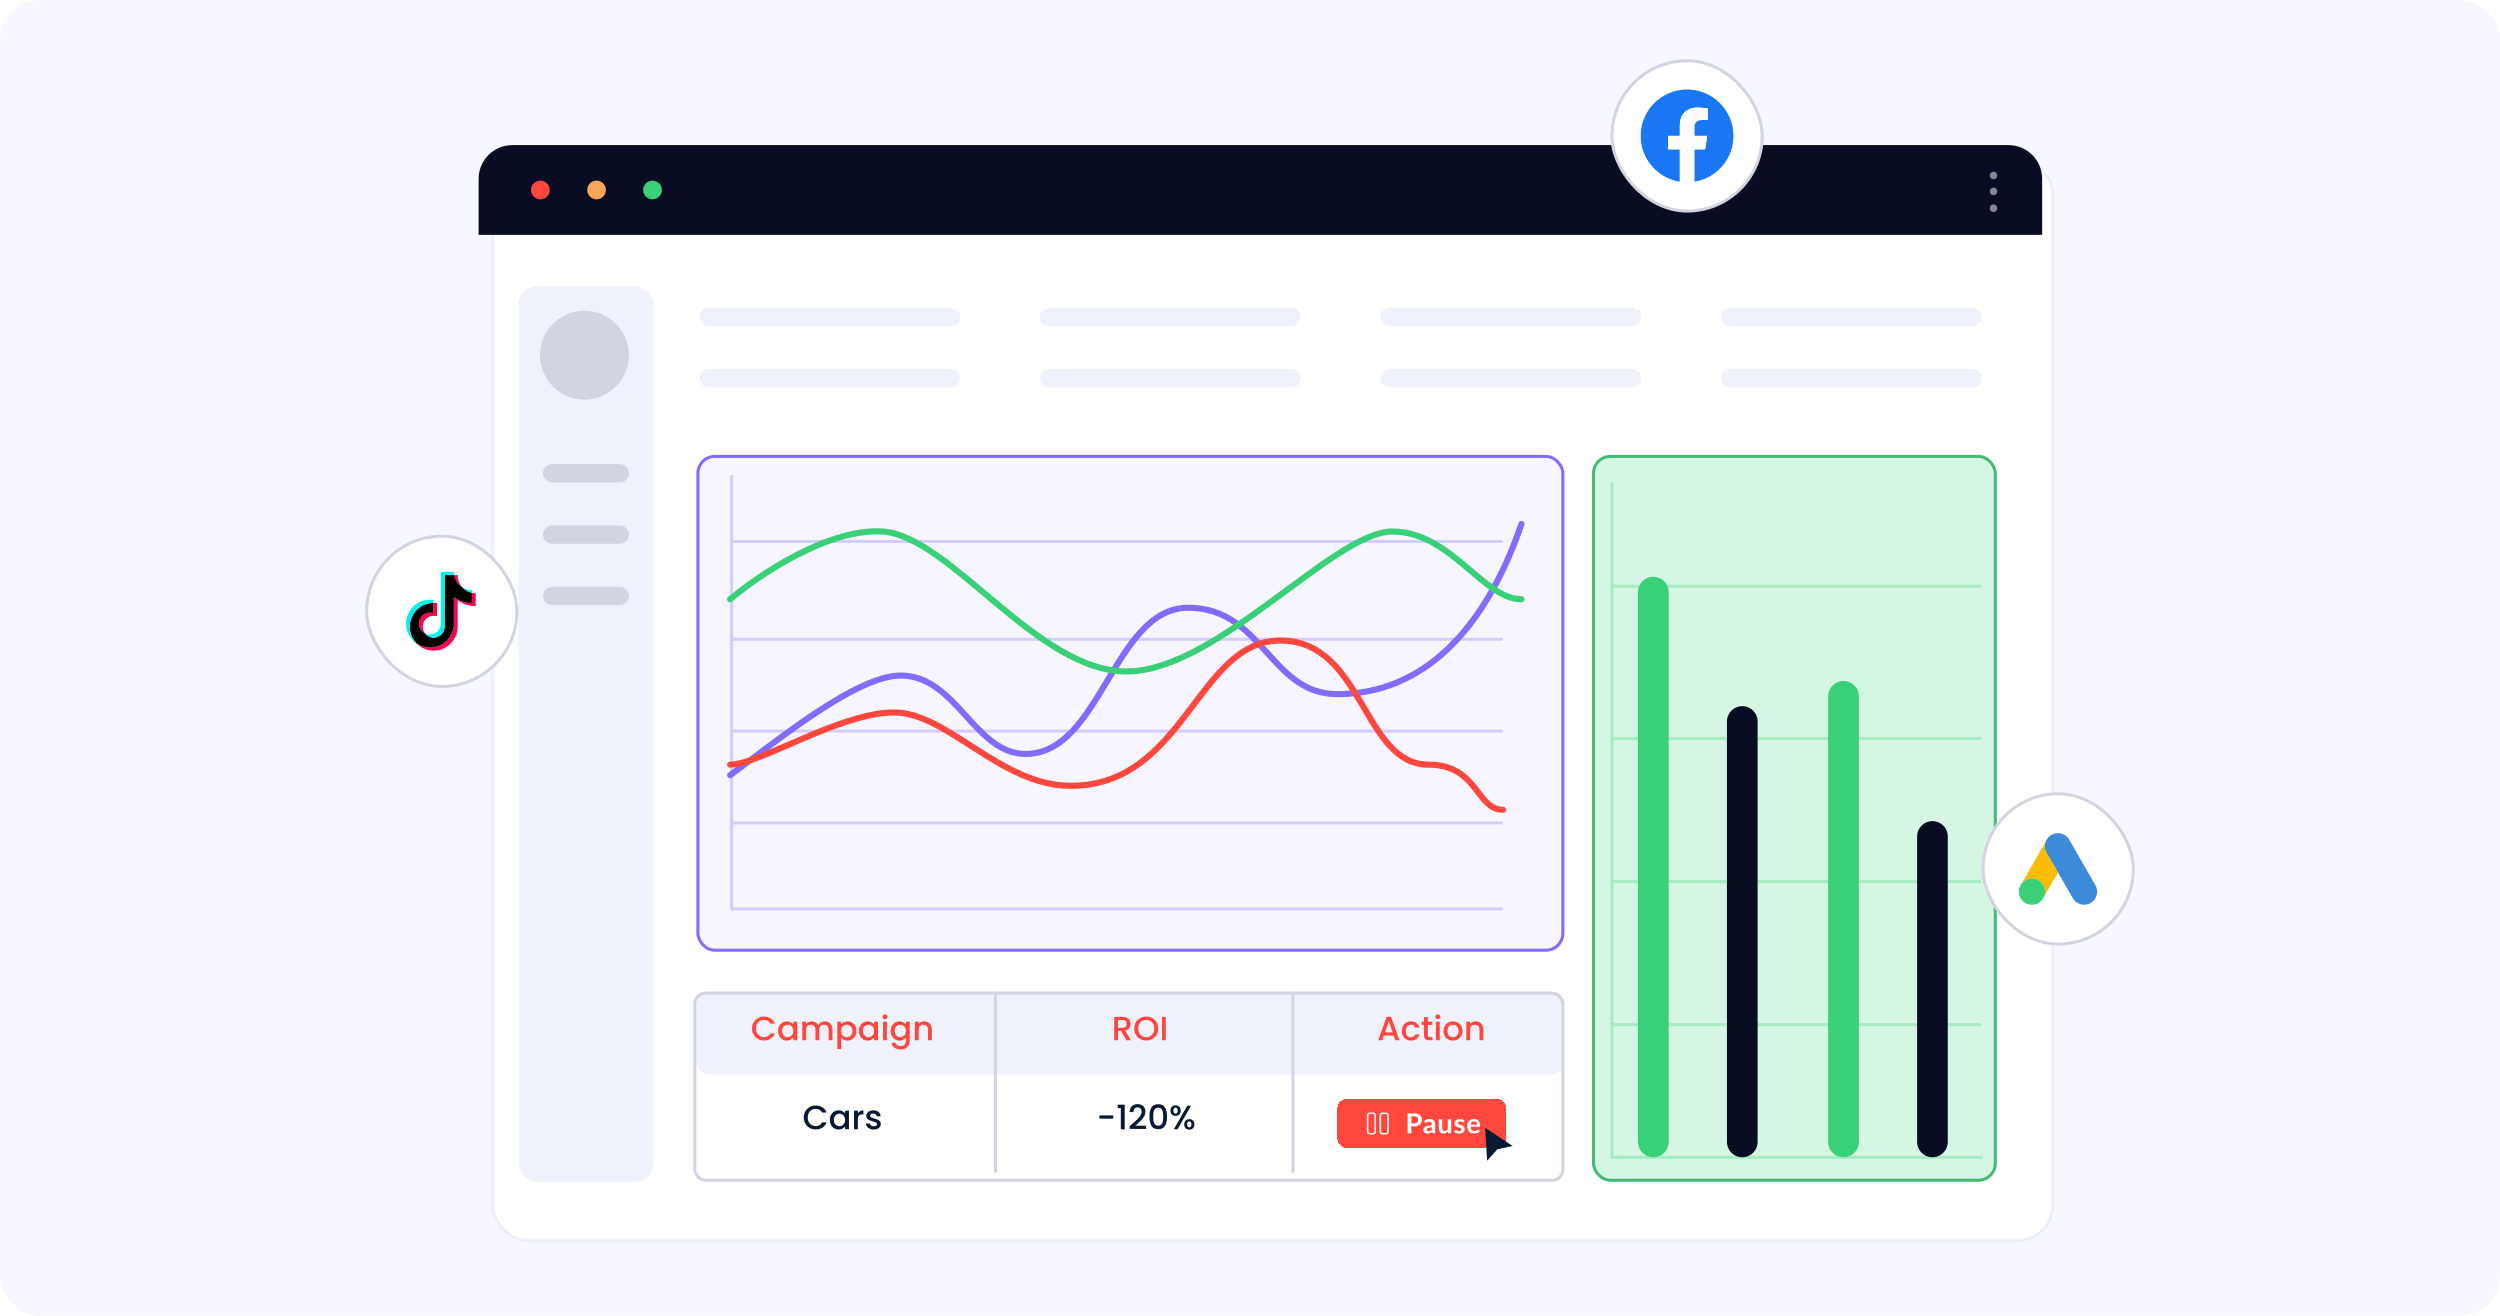 <svg width="760" height="400" viewBox="0 0 760 400" fill="none" xmlns="http://www.w3.org/2000/svg">
<rect x="0.5" y="0.5" width="759" height="399" rx="11.5" fill="#F6F7FF"/>
<rect x="0.5" y="0.5" width="759" height="399" rx="11.5" stroke="#F6F7FF"/>
<g filter="url(#filter0_d_11155_55589)">
<rect x="145.499" y="44.107" width="475.317" height="329.765" rx="11.189" fill="white"/>
<rect x="145.965" y="44.574" width="474.384" height="328.833" rx="10.723" stroke="#EDEFF7" stroke-width="0.932"/>
</g>
<path d="M145.499 54.364C145.499 48.699 150.091 44.107 155.756 44.107H610.559C616.224 44.107 620.816 48.699 620.816 54.364V71.398H145.499V54.364Z" fill="#090D23"/>
<ellipse cx="164.262" cy="57.753" rx="2.843" ry="2.843" fill="#FF473D"/>
<ellipse cx="181.355" cy="57.753" rx="2.843" ry="2.843" fill="#FCA757"/>
<ellipse cx="198.363" cy="57.753" rx="2.843" ry="2.843" fill="#38D178"/>
<circle cx="606.034" cy="53.348" r="1.137" transform="rotate(90 606.034 53.348)" fill="white" fill-opacity="0.5"/>
<circle cx="606.034" cy="58.182" r="1.137" transform="rotate(90 606.034 58.182)" fill="white" fill-opacity="0.5"/>
<circle cx="606.034" cy="63.299" r="1.137" transform="rotate(90 606.034 63.299)" fill="white" fill-opacity="0.5"/>
<rect x="212.166" y="138.747" width="262.939" height="150.118" rx="5.128" fill="#E4E0FF" fill-opacity="0.3" stroke="#806CFE" stroke-width="0.932"/>
<g opacity="0.3">
<path d="M222.422 144.832L222.422 276.276" stroke="#806CFE" stroke-width="0.932" stroke-linecap="round"/>
<line x1="456.457" y1="276.324" x2="222.422" y2="276.324" stroke="#806CFE" stroke-width="0.932" stroke-linecap="round"/>
<line x1="222.422" y1="250.172" x2="456.457" y2="250.172" stroke="#806CFE" stroke-width="0.932" stroke-linecap="round"/>
<line x1="222.422" y1="194.335" x2="456.457" y2="194.335" stroke="#806CFE" stroke-width="0.932" stroke-linecap="round"/>
<line x1="222.422" y1="164.614" x2="456.457" y2="164.614" stroke="#806CFE" stroke-width="0.932" stroke-linecap="round"/>
<line x1="222.422" y1="222.253" x2="456.457" y2="222.253" stroke="#806CFE" stroke-width="0.932" stroke-linecap="round"/>
</g>
<path d="M221.957 235.662C235.974 225.427 260.294 205.362 273.837 205.362C290.767 205.362 296.228 229.198 311.792 229.198C334.729 229.198 338.552 184.758 361.215 184.758C383.879 184.758 386.063 211.018 406.542 211.018C432.209 211.018 451.323 192.03 462.519 159.307" stroke="#806CFE" stroke-width="1.865" stroke-linecap="round"/>
<path d="M221.957 182.178C230.567 174.863 251.888 160.502 268.297 161.577C288.808 162.92 315.143 204.123 342.491 204.123C369.839 204.123 405.543 161.577 423.269 161.577C440.995 161.577 450.87 182.178 462.519 182.178" stroke="#38D178" stroke-width="1.865" stroke-linecap="round"/>
<path d="M221.957 232.452C230.913 232.452 255.411 216.586 271.743 216.586C288.074 216.586 304.143 238.884 325.48 238.884C360.25 238.884 363.938 194.717 389.226 194.717C414.514 194.717 414.251 232.452 434.27 232.452C449.285 232.452 448.758 246.173 456.924 246.173" stroke="#FF473D" stroke-width="1.865" stroke-linecap="round"/>
<rect x="484.429" y="138.747" width="122.146" height="220.049" rx="5.128" fill="#D5F6E3" stroke="#45BA75" stroke-width="0.932"/>
<g opacity="0.3">
<path d="M490.49 146.938C490.49 146.68 490.281 146.471 490.024 146.471C489.766 146.471 489.558 146.68 489.558 146.938H490.49ZM489.558 350.723C489.558 350.981 489.766 351.189 490.024 351.189C490.281 351.189 490.49 350.981 490.49 350.723H489.558ZM490.024 351.743H489.558C489.558 352.001 489.766 352.21 490.024 352.21V351.743ZM602.379 352.269C602.637 352.269 602.845 352.06 602.845 351.803C602.845 351.545 602.637 351.337 602.379 351.337V352.269ZM489.558 146.938V350.723H490.49V146.938H489.558ZM489.558 350.664V351.743H490.49V350.664H489.558ZM490.024 352.21H493.287V351.277H490.024V352.21ZM602.379 351.337L489.558 351.337L489.558 352.269L602.379 352.269V351.337Z" fill="#38D178"/>
<line x1="490.024" y1="311.508" x2="601.913" y2="311.508" stroke="#38D178" stroke-width="0.932" stroke-linecap="round"/>
<line x1="490.024" y1="224.51" x2="601.913" y2="224.51" stroke="#38D178" stroke-width="0.932" stroke-linecap="round"/>
<line x1="490.024" y1="178.204" x2="601.913" y2="178.204" stroke="#38D178" stroke-width="0.932" stroke-linecap="round"/>
<line x1="490.024" y1="268.008" x2="601.913" y2="268.008" stroke="#38D178" stroke-width="0.932" stroke-linecap="round"/>
</g>
<path d="M502.612 180L502.612 347.141" stroke="#38D178" stroke-width="9.324" stroke-linecap="round"/>
<path d="M529.652 219.326L529.652 347.14" stroke="#090D23" stroke-width="9.324" stroke-linecap="round"/>
<path d="M560.421 211.678L560.421 347.139" stroke="#38D178" stroke-width="9.324" stroke-linecap="round"/>
<path d="M587.461 254.283L587.461 347.14" stroke="#090D23" stroke-width="9.324" stroke-linecap="round"/>
<rect x="211.7" y="301.451" width="263.872" height="25.175" rx="3.73" fill="#F0F2FB"/>
<line x1="302.61" y1="301.451" x2="302.61" y2="356.463" stroke="#D3D4E1" stroke-width="0.932"/>
<line x1="393.054" y1="301.451" x2="393.054" y2="356.463" stroke="#D3D4E1" stroke-width="0.932"/>
<path d="M228.615 312.669C228.615 311.971 228.776 311.345 229.097 310.792C229.426 310.238 229.867 309.807 230.42 309.499C230.981 309.185 231.593 309.027 232.256 309.027C233.015 309.027 233.689 309.216 234.277 309.592C234.872 309.961 235.303 310.487 235.569 311.171H234.164C233.979 310.795 233.723 310.515 233.395 310.33C233.067 310.145 232.687 310.053 232.256 310.053C231.785 310.053 231.364 310.159 230.995 310.371C230.626 310.583 230.335 310.887 230.123 311.284C229.918 311.68 229.815 312.142 229.815 312.669C229.815 313.195 229.918 313.657 230.123 314.053C230.335 314.45 230.626 314.757 230.995 314.976C231.364 315.188 231.785 315.294 232.256 315.294C232.687 315.294 233.067 315.202 233.395 315.017C233.723 314.833 233.979 314.552 234.164 314.176H235.569C235.303 314.86 234.872 315.387 234.277 315.756C233.689 316.125 233.015 316.31 232.256 316.31C231.586 316.31 230.974 316.156 230.42 315.848C229.867 315.534 229.426 315.099 229.097 314.545C228.776 313.992 228.615 313.366 228.615 312.669ZM236.548 313.397C236.548 312.829 236.664 312.327 236.897 311.889C237.136 311.451 237.457 311.113 237.861 310.874C238.271 310.627 238.722 310.504 239.215 310.504C239.659 310.504 240.045 310.593 240.374 310.771C240.709 310.942 240.975 311.157 241.174 311.417V310.597H242.353V316.248H241.174V315.407C240.975 315.674 240.705 315.896 240.363 316.074C240.022 316.251 239.632 316.34 239.194 316.34C238.709 316.34 238.264 316.217 237.861 315.971C237.457 315.718 237.136 315.369 236.897 314.925C236.664 314.474 236.548 313.964 236.548 313.397ZM241.174 313.417C241.174 313.028 241.092 312.689 240.928 312.402C240.77 312.115 240.562 311.896 240.302 311.745C240.042 311.595 239.762 311.52 239.461 311.52C239.16 311.52 238.88 311.595 238.62 311.745C238.36 311.889 238.148 312.104 237.984 312.392C237.827 312.672 237.748 313.007 237.748 313.397C237.748 313.786 237.827 314.128 237.984 314.422C238.148 314.716 238.36 314.942 238.62 315.099C238.887 315.25 239.167 315.325 239.461 315.325C239.762 315.325 240.042 315.25 240.302 315.099C240.562 314.949 240.77 314.73 240.928 314.443C241.092 314.149 241.174 313.807 241.174 313.417ZM250.73 310.504C251.174 310.504 251.571 310.597 251.92 310.781C252.275 310.966 252.552 311.239 252.751 311.602C252.956 311.964 253.058 312.402 253.058 312.915V316.248H251.899V313.089C251.899 312.583 251.773 312.197 251.52 311.93C251.267 311.657 250.921 311.52 250.484 311.52C250.046 311.52 249.698 311.657 249.438 311.93C249.185 312.197 249.058 312.583 249.058 313.089V316.248H247.899V313.089C247.899 312.583 247.773 312.197 247.52 311.93C247.267 311.657 246.921 311.52 246.484 311.52C246.046 311.52 245.698 311.657 245.438 311.93C245.185 312.197 245.058 312.583 245.058 313.089V316.248H243.889V310.597H245.058V311.243C245.25 311.01 245.492 310.829 245.786 310.699C246.08 310.569 246.395 310.504 246.73 310.504C247.181 310.504 247.585 310.6 247.94 310.792C248.296 310.983 248.569 311.26 248.761 311.622C248.932 311.28 249.198 311.01 249.561 310.812C249.923 310.607 250.313 310.504 250.73 310.504ZM255.715 311.427C255.914 311.168 256.184 310.949 256.526 310.771C256.867 310.593 257.254 310.504 257.685 310.504C258.177 310.504 258.625 310.627 259.028 310.874C259.438 311.113 259.76 311.451 259.992 311.889C260.225 312.327 260.341 312.829 260.341 313.397C260.341 313.964 260.225 314.474 259.992 314.925C259.76 315.369 259.438 315.718 259.028 315.971C258.625 316.217 258.177 316.34 257.685 316.34C257.254 316.34 256.871 316.255 256.536 316.084C256.201 315.906 255.927 315.687 255.715 315.428V318.935H254.546V310.597H255.715V311.427ZM259.151 313.397C259.151 313.007 259.069 312.672 258.905 312.392C258.748 312.104 258.536 311.889 258.269 311.745C258.009 311.595 257.729 311.52 257.428 311.52C257.134 311.52 256.854 311.595 256.587 311.745C256.327 311.896 256.115 312.115 255.951 312.402C255.794 312.689 255.715 313.028 255.715 313.417C255.715 313.807 255.794 314.149 255.951 314.443C256.115 314.73 256.327 314.949 256.587 315.099C256.854 315.25 257.134 315.325 257.428 315.325C257.729 315.325 258.009 315.25 258.269 315.099C258.536 314.942 258.748 314.716 258.905 314.422C259.069 314.128 259.151 313.786 259.151 313.397ZM261.108 313.397C261.108 312.829 261.224 312.327 261.456 311.889C261.696 311.451 262.017 311.113 262.42 310.874C262.831 310.627 263.282 310.504 263.774 310.504C264.219 310.504 264.605 310.593 264.933 310.771C265.268 310.942 265.535 311.157 265.733 311.417V310.597H266.913V316.248H265.733V315.407C265.535 315.674 265.265 315.896 264.923 316.074C264.581 316.251 264.191 316.34 263.754 316.34C263.268 316.34 262.824 316.217 262.42 315.971C262.017 315.718 261.696 315.369 261.456 314.925C261.224 314.474 261.108 313.964 261.108 313.397ZM265.733 313.417C265.733 313.028 265.651 312.689 265.487 312.402C265.33 312.115 265.121 311.896 264.861 311.745C264.602 311.595 264.321 311.52 264.02 311.52C263.72 311.52 263.439 311.595 263.179 311.745C262.92 311.889 262.708 312.104 262.543 312.392C262.386 312.672 262.308 313.007 262.308 313.397C262.308 313.786 262.386 314.128 262.543 314.422C262.708 314.716 262.92 314.942 263.179 315.099C263.446 315.25 263.726 315.325 264.02 315.325C264.321 315.325 264.602 315.25 264.861 315.099C265.121 314.949 265.33 314.73 265.487 314.443C265.651 314.149 265.733 313.807 265.733 313.417ZM269.043 309.848C268.831 309.848 268.654 309.776 268.51 309.633C268.366 309.489 268.295 309.311 268.295 309.099C268.295 308.887 268.366 308.71 268.51 308.566C268.654 308.422 268.831 308.351 269.043 308.351C269.248 308.351 269.423 308.422 269.566 308.566C269.71 308.71 269.782 308.887 269.782 309.099C269.782 309.311 269.71 309.489 269.566 309.633C269.423 309.776 269.248 309.848 269.043 309.848ZM269.618 310.597V316.248H268.448V310.597H269.618ZM273.43 310.504C273.867 310.504 274.254 310.593 274.589 310.771C274.931 310.942 275.197 311.157 275.389 311.417V310.597H276.568V316.34C276.568 316.86 276.459 317.322 276.24 317.725C276.021 318.135 275.703 318.457 275.286 318.689C274.876 318.922 274.384 319.038 273.809 319.038C273.043 319.038 272.408 318.857 271.902 318.494C271.396 318.139 271.108 317.653 271.04 317.038H272.199C272.288 317.332 272.476 317.568 272.763 317.745C273.057 317.93 273.406 318.022 273.809 318.022C274.281 318.022 274.661 317.879 274.948 317.592C275.242 317.304 275.389 316.887 275.389 316.34V315.397C275.19 315.663 274.92 315.889 274.578 316.074C274.243 316.251 273.861 316.34 273.43 316.34C272.937 316.34 272.486 316.217 272.076 315.971C271.672 315.718 271.351 315.369 271.112 314.925C270.879 314.474 270.763 313.964 270.763 313.397C270.763 312.829 270.879 312.327 271.112 311.889C271.351 311.451 271.672 311.113 272.076 310.874C272.486 310.627 272.937 310.504 273.43 310.504ZM275.389 313.417C275.389 313.028 275.307 312.689 275.143 312.402C274.985 312.115 274.777 311.896 274.517 311.745C274.257 311.595 273.977 311.52 273.676 311.52C273.375 311.52 273.095 311.595 272.835 311.745C272.575 311.889 272.363 312.104 272.199 312.392C272.042 312.672 271.963 313.007 271.963 313.397C271.963 313.786 272.042 314.128 272.199 314.422C272.363 314.716 272.575 314.942 272.835 315.099C273.102 315.25 273.382 315.325 273.676 315.325C273.977 315.325 274.257 315.25 274.517 315.099C274.777 314.949 274.985 314.73 275.143 314.443C275.307 314.149 275.389 313.807 275.389 313.417ZM280.955 310.504C281.4 310.504 281.796 310.597 282.145 310.781C282.501 310.966 282.778 311.239 282.976 311.602C283.174 311.964 283.273 312.402 283.273 312.915V316.248H282.114V313.089C282.114 312.583 281.988 312.197 281.735 311.93C281.482 311.657 281.137 311.52 280.699 311.52C280.261 311.52 279.913 311.657 279.653 311.93C279.4 312.197 279.273 312.583 279.273 313.089V316.248H278.104V310.597H279.273V311.243C279.465 311.01 279.707 310.829 280.001 310.699C280.302 310.569 280.62 310.504 280.955 310.504Z" fill="#FF473D"/>
<path d="M244.346 339.71C244.346 339.012 244.506 338.386 244.828 337.833C245.156 337.279 245.597 336.848 246.151 336.54C246.711 336.226 247.323 336.068 247.987 336.068C248.746 336.068 249.419 336.257 250.007 336.633C250.602 337.002 251.033 337.528 251.299 338.212H249.894C249.71 337.836 249.453 337.556 249.125 337.371C248.797 337.186 248.417 337.094 247.987 337.094C247.515 337.094 247.094 337.2 246.725 337.412C246.356 337.624 246.065 337.928 245.853 338.325C245.648 338.722 245.546 339.183 245.546 339.71C245.546 340.236 245.648 340.698 245.853 341.094C246.065 341.491 246.356 341.798 246.725 342.017C247.094 342.229 247.515 342.335 247.987 342.335C248.417 342.335 248.797 342.243 249.125 342.058C249.453 341.874 249.71 341.593 249.894 341.217H251.299C251.033 341.901 250.602 342.428 250.007 342.797C249.419 343.166 248.746 343.351 247.987 343.351C247.317 343.351 246.705 343.197 246.151 342.889C245.597 342.575 245.156 342.14 244.828 341.586C244.506 341.033 244.346 340.407 244.346 339.71ZM252.278 340.438C252.278 339.87 252.395 339.368 252.627 338.93C252.866 338.492 253.188 338.154 253.591 337.915C254.001 337.669 254.453 337.545 254.945 337.545C255.389 337.545 255.776 337.634 256.104 337.812C256.439 337.983 256.706 338.198 256.904 338.458V337.638H258.084V343.289H256.904V342.448C256.706 342.715 256.436 342.937 256.094 343.115C255.752 343.292 255.362 343.381 254.925 343.381C254.439 343.381 253.995 343.258 253.591 343.012C253.188 342.759 252.866 342.41 252.627 341.966C252.395 341.515 252.278 341.005 252.278 340.438ZM256.904 340.458C256.904 340.069 256.822 339.73 256.658 339.443C256.501 339.156 256.292 338.937 256.032 338.786C255.772 338.636 255.492 338.561 255.191 338.561C254.89 338.561 254.61 338.636 254.35 338.786C254.09 338.93 253.878 339.145 253.714 339.433C253.557 339.713 253.478 340.048 253.478 340.438C253.478 340.828 253.557 341.169 253.714 341.463C253.878 341.757 254.09 341.983 254.35 342.14C254.617 342.291 254.897 342.366 255.191 342.366C255.492 342.366 255.772 342.291 256.032 342.14C256.292 341.99 256.501 341.771 256.658 341.484C256.822 341.19 256.904 340.848 256.904 340.458ZM260.789 338.458C260.959 338.171 261.185 337.949 261.465 337.792C261.753 337.627 262.091 337.545 262.481 337.545V338.756H262.183C261.725 338.756 261.377 338.872 261.137 339.104C260.905 339.337 260.789 339.74 260.789 340.315V343.289H259.619V337.638H260.789V338.458ZM265.607 343.381C265.162 343.381 264.762 343.303 264.407 343.145C264.058 342.981 263.781 342.763 263.576 342.489C263.371 342.209 263.262 341.898 263.248 341.556H264.458C264.479 341.795 264.592 341.997 264.797 342.161C265.009 342.318 265.272 342.397 265.586 342.397C265.915 342.397 266.168 342.335 266.345 342.212C266.53 342.082 266.622 341.918 266.622 341.72C266.622 341.508 266.52 341.351 266.315 341.248C266.116 341.145 265.798 341.033 265.361 340.91C264.937 340.793 264.592 340.68 264.325 340.571C264.058 340.462 263.826 340.294 263.627 340.069C263.436 339.843 263.34 339.545 263.34 339.176C263.34 338.875 263.429 338.602 263.607 338.356C263.785 338.103 264.038 337.904 264.366 337.761C264.701 337.617 265.084 337.545 265.515 337.545C266.157 337.545 266.674 337.71 267.063 338.038C267.46 338.359 267.672 338.8 267.699 339.361H266.53C266.509 339.108 266.407 338.906 266.222 338.756C266.038 338.605 265.788 338.53 265.474 338.53C265.166 338.53 264.93 338.588 264.766 338.704C264.602 338.821 264.52 338.974 264.52 339.166C264.52 339.316 264.574 339.443 264.684 339.545C264.793 339.648 264.927 339.73 265.084 339.792C265.241 339.846 265.474 339.918 265.781 340.007C266.192 340.116 266.527 340.229 266.786 340.345C267.053 340.455 267.282 340.619 267.474 340.838C267.665 341.057 267.764 341.347 267.771 341.71C267.771 342.031 267.682 342.318 267.504 342.571C267.327 342.824 267.074 343.022 266.745 343.166C266.424 343.31 266.045 343.381 265.607 343.381Z" fill="#081A33"/>
<path d="M338.423 339.084V340.069H334.207V339.084H338.423ZM339.776 336.879V335.812H341.909V343.289H340.73V336.879H339.776ZM344.162 341.699C344.818 341.132 345.335 340.667 345.711 340.304C346.094 339.935 346.411 339.552 346.664 339.156C346.917 338.759 347.044 338.363 347.044 337.966C347.044 337.556 346.945 337.234 346.747 337.002C346.555 336.769 346.251 336.653 345.834 336.653C345.43 336.653 345.116 336.783 344.89 337.043C344.671 337.296 344.555 337.638 344.541 338.069H343.413C343.434 337.289 343.666 336.694 344.111 336.284C344.562 335.867 345.133 335.658 345.823 335.658C346.569 335.658 347.15 335.863 347.567 336.274C347.991 336.684 348.203 337.231 348.203 337.915C348.203 338.407 348.076 338.882 347.823 339.34C347.577 339.792 347.28 340.198 346.931 340.561C346.589 340.916 346.152 341.33 345.618 341.802L345.157 342.212H348.408V343.186H343.423V342.335L344.162 341.699ZM349.435 339.453C349.435 338.27 349.634 337.347 350.03 336.684C350.434 336.014 351.124 335.679 352.102 335.679C353.08 335.679 353.767 336.014 354.163 336.684C354.567 337.347 354.769 338.27 354.769 339.453C354.769 340.65 354.567 341.586 354.163 342.263C353.767 342.934 353.08 343.269 352.102 343.269C351.124 343.269 350.434 342.934 350.03 342.263C349.634 341.586 349.435 340.65 349.435 339.453ZM353.62 339.453C353.62 338.899 353.582 338.431 353.507 338.048C353.439 337.665 353.295 337.354 353.076 337.115C352.857 336.868 352.533 336.745 352.102 336.745C351.671 336.745 351.346 336.868 351.128 337.115C350.909 337.354 350.762 337.665 350.687 338.048C350.618 338.431 350.584 338.899 350.584 339.453C350.584 340.027 350.618 340.51 350.687 340.899C350.755 341.289 350.899 341.604 351.117 341.843C351.343 342.082 351.671 342.202 352.102 342.202C352.533 342.202 352.857 342.082 353.076 341.843C353.302 341.604 353.449 341.289 353.517 340.899C353.586 340.51 353.62 340.027 353.62 339.453ZM355.821 337.617C355.821 337.118 355.965 336.728 356.252 336.448C356.546 336.161 356.922 336.017 357.38 336.017C357.838 336.017 358.211 336.161 358.498 336.448C358.792 336.728 358.939 337.118 358.939 337.617C358.939 338.116 358.792 338.51 358.498 338.797C358.211 339.084 357.838 339.227 357.38 339.227C356.922 339.227 356.546 339.084 356.252 338.797C355.965 338.51 355.821 338.116 355.821 337.617ZM362.078 336.151L357.985 343.289H356.837L360.929 336.151H362.078ZM357.38 336.725C356.949 336.725 356.734 337.022 356.734 337.617C356.734 338.219 356.949 338.52 357.38 338.52C357.585 338.52 357.743 338.448 357.852 338.304C357.968 338.154 358.026 337.925 358.026 337.617C358.026 337.022 357.811 336.725 357.38 336.725ZM359.996 341.812C359.996 341.313 360.139 340.923 360.426 340.643C360.72 340.356 361.096 340.212 361.555 340.212C362.006 340.212 362.375 340.356 362.662 340.643C362.956 340.923 363.103 341.313 363.103 341.812C363.103 342.311 362.956 342.704 362.662 342.992C362.375 343.279 362.006 343.422 361.555 343.422C361.096 343.422 360.72 343.279 360.426 342.992C360.139 342.704 359.996 342.311 359.996 341.812ZM361.544 340.92C361.114 340.92 360.898 341.217 360.898 341.812C360.898 342.407 361.114 342.704 361.544 342.704C361.975 342.704 362.19 342.407 362.19 341.812C362.19 341.217 361.975 340.92 361.544 340.92Z" fill="#081A33"/>
<path d="M342.418 316.248L340.777 313.397H339.885V316.248H338.715V309.12H341.177C341.724 309.12 342.185 309.216 342.562 309.407C342.944 309.598 343.228 309.855 343.413 310.176C343.604 310.498 343.7 310.857 343.7 311.253C343.7 311.718 343.563 312.142 343.29 312.525C343.023 312.901 342.609 313.157 342.049 313.294L343.813 316.248H342.418ZM339.885 312.463H341.177C341.615 312.463 341.943 312.354 342.162 312.135C342.387 311.916 342.5 311.622 342.5 311.253C342.5 310.884 342.391 310.597 342.172 310.392C341.953 310.18 341.621 310.074 341.177 310.074H339.885V312.463ZM348.447 316.32C347.784 316.32 347.172 316.166 346.611 315.858C346.057 315.544 345.616 315.11 345.288 314.556C344.967 313.995 344.806 313.366 344.806 312.669C344.806 311.971 344.967 311.345 345.288 310.792C345.616 310.238 346.057 309.807 346.611 309.499C347.172 309.185 347.784 309.027 348.447 309.027C349.117 309.027 349.729 309.185 350.283 309.499C350.844 309.807 351.285 310.238 351.606 310.792C351.927 311.345 352.088 311.971 352.088 312.669C352.088 313.366 351.927 313.995 351.606 314.556C351.285 315.11 350.844 315.544 350.283 315.858C349.729 316.166 349.117 316.32 348.447 316.32ZM348.447 315.304C348.919 315.304 349.339 315.198 349.709 314.986C350.078 314.768 350.365 314.46 350.57 314.063C350.782 313.66 350.888 313.195 350.888 312.669C350.888 312.142 350.782 311.68 350.57 311.284C350.365 310.887 350.078 310.583 349.709 310.371C349.339 310.159 348.919 310.053 348.447 310.053C347.975 310.053 347.555 310.159 347.186 310.371C346.816 310.583 346.526 310.887 346.314 311.284C346.109 311.68 346.006 312.142 346.006 312.669C346.006 313.195 346.109 313.66 346.314 314.063C346.526 314.46 346.816 314.768 347.186 314.986C347.555 315.198 347.975 315.304 348.447 315.304ZM354.408 309.12V316.248H353.239V309.12H354.408Z" fill="#FF473D"/>
<path d="M423.693 314.792H420.709L420.196 316.248H418.975L421.529 309.11H422.883L425.437 316.248H424.206L423.693 314.792ZM423.365 313.838L422.206 310.525L421.037 313.838H423.365ZM426.158 313.417C426.158 312.836 426.274 312.327 426.506 311.889C426.746 311.445 427.074 311.103 427.491 310.863C427.908 310.624 428.387 310.504 428.927 310.504C429.611 310.504 430.175 310.669 430.619 310.997C431.07 311.318 431.375 311.78 431.532 312.381H430.27C430.168 312.101 430.004 311.882 429.778 311.725C429.552 311.568 429.269 311.489 428.927 311.489C428.448 311.489 428.065 311.66 427.778 312.002C427.498 312.337 427.358 312.809 427.358 313.417C427.358 314.026 427.498 314.501 427.778 314.843C428.065 315.185 428.448 315.356 428.927 315.356C429.604 315.356 430.052 315.058 430.27 314.463H431.532C431.368 315.038 431.06 315.496 430.609 315.838C430.158 316.173 429.597 316.34 428.927 316.34C428.387 316.34 427.908 316.221 427.491 315.981C427.074 315.735 426.746 315.393 426.506 314.956C426.274 314.511 426.158 313.998 426.158 313.417ZM434.061 311.551V314.679C434.061 314.891 434.109 315.045 434.205 315.14C434.307 315.229 434.478 315.274 434.718 315.274H435.436V316.248H434.513C433.986 316.248 433.583 316.125 433.302 315.879C433.022 315.633 432.882 315.233 432.882 314.679V311.551H432.215V310.597H432.882V309.192H434.061V310.597H435.436V311.551H434.061ZM437.108 309.848C436.896 309.848 436.718 309.776 436.575 309.633C436.431 309.489 436.359 309.311 436.359 309.099C436.359 308.887 436.431 308.71 436.575 308.566C436.718 308.422 436.896 308.351 437.108 308.351C437.313 308.351 437.488 308.422 437.631 308.566C437.775 308.71 437.847 308.887 437.847 309.099C437.847 309.311 437.775 309.489 437.631 309.633C437.488 309.776 437.313 309.848 437.108 309.848ZM437.683 310.597V316.248H436.513V310.597H437.683ZM441.669 316.34C441.136 316.34 440.654 316.221 440.223 315.981C439.792 315.735 439.454 315.393 439.207 314.956C438.961 314.511 438.838 313.998 438.838 313.417C438.838 312.843 438.965 312.333 439.218 311.889C439.471 311.445 439.816 311.103 440.254 310.863C440.691 310.624 441.18 310.504 441.72 310.504C442.26 310.504 442.749 310.624 443.187 310.863C443.625 311.103 443.97 311.445 444.223 311.889C444.476 312.333 444.602 312.843 444.602 313.417C444.602 313.992 444.472 314.501 444.213 314.945C443.953 315.39 443.597 315.735 443.146 315.981C442.701 316.221 442.209 316.34 441.669 316.34ZM441.669 315.325C441.97 315.325 442.25 315.253 442.51 315.11C442.777 314.966 442.992 314.751 443.156 314.463C443.32 314.176 443.402 313.828 443.402 313.417C443.402 313.007 443.324 312.662 443.166 312.381C443.009 312.094 442.801 311.879 442.541 311.735C442.281 311.592 442.001 311.52 441.7 311.52C441.399 311.52 441.119 311.592 440.859 311.735C440.606 311.879 440.404 312.094 440.254 312.381C440.103 312.662 440.028 313.007 440.028 313.417C440.028 314.026 440.182 314.498 440.489 314.833C440.804 315.161 441.197 315.325 441.669 315.325ZM448.609 310.504C449.054 310.504 449.451 310.597 449.799 310.781C450.155 310.966 450.432 311.239 450.63 311.602C450.828 311.964 450.927 312.402 450.927 312.915V316.248H449.768V313.089C449.768 312.583 449.642 312.197 449.389 311.93C449.136 311.657 448.791 311.52 448.353 311.52C447.915 311.52 447.567 311.657 447.307 311.93C447.054 312.197 446.927 312.583 446.927 313.089V316.248H445.758V310.597H446.927V311.243C447.119 311.01 447.362 310.829 447.656 310.699C447.956 310.569 448.274 310.504 448.609 310.504Z" fill="#FF473D"/>
<g filter="url(#filter1_d_11155_55589)">
<rect x="406.573" y="334.086" width="51.282" height="14.918" rx="2.797" fill="#FF473D" shape-rendering="crispEdges"/>
<path d="M415.742 339.601C415.742 339.052 415.742 338.777 415.913 338.606C416.084 338.436 416.358 338.436 416.908 338.436C417.457 338.436 417.732 338.436 417.903 338.606C418.073 338.777 418.073 339.052 418.073 339.601V343.486C418.073 344.036 418.073 344.31 417.903 344.481C417.732 344.652 417.457 344.652 416.908 344.652C416.358 344.652 416.084 344.652 415.913 344.481C415.742 344.31 415.742 344.036 415.742 343.486V339.601Z" stroke="white" stroke-width="0.466"/>
<path d="M419.628 339.601C419.628 339.052 419.628 338.777 419.799 338.606C419.969 338.436 420.244 338.436 420.793 338.436C421.343 338.436 421.618 338.436 421.788 338.606C421.959 338.777 421.959 339.052 421.959 339.601V343.486C421.959 344.036 421.959 344.31 421.788 344.481C421.618 344.652 421.343 344.652 420.793 344.652C420.244 344.652 419.969 344.652 419.799 344.481C419.628 344.31 419.628 344.036 419.628 343.486V339.601Z" stroke="white" stroke-width="0.466"/>
<path d="M429.889 341.528C430.096 341.528 430.276 341.503 430.43 341.453C430.584 341.399 430.711 341.325 430.812 341.23C430.915 341.132 430.992 341.015 431.043 340.878C431.093 340.738 431.118 340.583 431.118 340.412C431.118 340.25 431.093 340.103 431.043 339.971C430.992 339.84 430.917 339.728 430.816 339.636C430.715 339.543 430.588 339.474 430.434 339.426C430.28 339.376 430.099 339.35 429.889 339.35H429.045V341.528H429.889ZM429.889 338.478C430.294 338.478 430.645 338.525 430.942 338.62C431.238 338.716 431.483 338.848 431.676 339.019C431.869 339.19 432.012 339.394 432.104 339.632C432.199 339.869 432.247 340.129 432.247 340.412C432.247 340.706 432.198 340.976 432.1 341.222C432.002 341.465 431.855 341.675 431.659 341.851C431.464 342.027 431.217 342.164 430.921 342.262C430.627 342.36 430.283 342.409 429.889 342.409H429.045V344.545H427.917V338.478H429.889ZM435.278 342.707C434.979 342.721 434.727 342.748 434.523 342.787C434.319 342.823 434.155 342.871 434.032 342.93C433.909 342.988 433.821 343.057 433.768 343.135C433.715 343.213 433.688 343.299 433.688 343.391C433.688 343.573 433.741 343.703 433.847 343.781C433.957 343.86 434.098 343.899 434.271 343.899C434.484 343.899 434.667 343.861 434.821 343.785C434.978 343.707 435.13 343.59 435.278 343.433V342.707ZM432.903 340.84C433.399 340.387 433.994 340.16 434.691 340.16C434.943 340.16 435.168 340.202 435.366 340.286C435.565 340.367 435.733 340.482 435.87 340.63C436.007 340.776 436.11 340.95 436.18 341.155C436.253 341.359 436.289 341.583 436.289 341.826V344.545H435.82C435.722 344.545 435.646 344.531 435.593 344.503C435.54 344.472 435.498 344.412 435.467 344.323L435.375 344.012C435.266 344.11 435.159 344.197 435.056 344.272C434.952 344.345 434.845 344.406 434.733 344.457C434.621 344.507 434.501 344.545 434.372 344.57C434.246 344.598 434.106 344.612 433.952 344.612C433.771 344.612 433.603 344.588 433.449 344.541C433.295 344.49 433.162 344.416 433.05 344.318C432.938 344.22 432.852 344.099 432.79 343.953C432.729 343.808 432.698 343.639 432.698 343.446C432.698 343.337 432.716 343.229 432.752 343.123C432.789 343.013 432.847 342.91 432.929 342.812C433.012 342.714 433.12 342.622 433.252 342.535C433.383 342.448 433.544 342.373 433.734 342.309C433.927 342.244 434.151 342.192 434.406 342.153C434.66 342.111 434.951 342.086 435.278 342.078V341.826C435.278 341.538 435.217 341.325 435.094 341.188C434.971 341.048 434.793 340.978 434.561 340.978C434.393 340.978 434.253 340.998 434.141 341.037C434.032 341.076 433.936 341.121 433.852 341.171C433.768 341.219 433.691 341.262 433.621 341.302C433.554 341.341 433.478 341.36 433.394 341.36C433.322 341.36 433.26 341.342 433.21 341.306C433.159 341.267 433.119 341.222 433.088 341.171L432.903 340.84ZM441.161 340.24V344.545H440.528C440.39 344.545 440.304 344.482 440.267 344.356L440.196 344.012C440.02 344.191 439.825 344.337 439.613 344.448C439.4 344.558 439.15 344.612 438.862 344.612C438.627 344.612 438.418 344.573 438.237 344.495C438.058 344.413 437.907 344.3 437.783 344.155C437.66 344.009 437.567 343.837 437.502 343.639C437.441 343.437 437.41 343.216 437.41 342.976V340.24H438.446V342.976C438.446 343.239 438.507 343.443 438.627 343.588C438.75 343.731 438.933 343.802 439.176 343.802C439.355 343.802 439.523 343.763 439.68 343.685C439.837 343.604 439.985 343.493 440.125 343.353V340.24H441.161ZM445.002 341.079C444.974 341.124 444.944 341.156 444.914 341.176C444.883 341.192 444.844 341.201 444.796 341.201C444.746 341.201 444.691 341.187 444.633 341.159C444.577 341.131 444.511 341.1 444.435 341.067C444.36 341.03 444.273 340.998 444.175 340.97C444.08 340.942 443.967 340.928 443.835 340.928C443.631 340.928 443.47 340.971 443.353 341.058C443.238 341.145 443.181 341.258 443.181 341.398C443.181 341.49 443.21 341.569 443.269 341.633C443.33 341.695 443.41 341.749 443.508 341.797C443.609 341.844 443.722 341.888 443.848 341.927C443.974 341.963 444.101 342.004 444.23 342.048C444.361 342.093 444.49 342.145 444.616 342.204C444.742 342.26 444.854 342.332 444.951 342.422C445.052 342.509 445.132 342.613 445.191 342.737C445.252 342.86 445.283 343.008 445.283 343.181C445.283 343.388 445.245 343.58 445.17 343.756C445.097 343.93 444.988 344.081 444.842 344.209C444.697 344.335 444.516 344.434 444.301 344.507C444.088 344.577 443.842 344.612 443.563 344.612C443.414 344.612 443.269 344.598 443.126 344.57C442.986 344.545 442.851 344.509 442.719 344.461C442.591 344.413 442.47 344.358 442.358 344.293C442.249 344.229 442.153 344.159 442.069 344.083L442.308 343.689C442.339 343.641 442.375 343.605 442.417 343.58C442.459 343.555 442.512 343.542 442.577 343.542C442.641 343.542 442.701 343.56 442.757 343.597C442.816 343.633 442.883 343.672 442.958 343.714C443.034 343.756 443.122 343.795 443.223 343.832C443.326 343.868 443.456 343.886 443.613 343.886C443.736 343.886 443.841 343.872 443.928 343.844C444.017 343.813 444.09 343.774 444.146 343.727C444.205 343.679 444.247 343.625 444.272 343.563C444.3 343.499 444.314 343.433 444.314 343.366C444.314 343.265 444.283 343.183 444.221 343.118C444.163 343.054 444.083 342.998 443.982 342.951C443.884 342.903 443.771 342.861 443.642 342.825C443.516 342.785 443.386 342.744 443.252 342.699C443.121 342.654 442.991 342.602 442.862 342.544C442.736 342.482 442.623 342.405 442.522 342.313C442.424 342.22 442.344 342.107 442.283 341.973C442.224 341.839 442.195 341.676 442.195 341.486C442.195 341.31 442.23 341.142 442.3 340.983C442.37 340.823 442.472 340.685 442.606 340.567C442.743 340.447 442.912 340.352 443.114 340.282C443.318 340.209 443.553 340.173 443.819 340.173C444.115 340.173 444.385 340.222 444.628 340.32C444.872 340.418 445.074 340.546 445.237 340.706L445.002 341.079ZM449.023 341.897C449.023 341.763 449.003 341.637 448.964 341.52C448.928 341.399 448.872 341.295 448.796 341.205C448.721 341.116 448.624 341.046 448.507 340.995C448.392 340.942 448.258 340.916 448.104 340.916C447.805 340.916 447.568 341.001 447.395 341.171C447.224 341.342 447.115 341.584 447.068 341.897H449.023ZM447.047 342.523C447.063 342.744 447.103 342.935 447.164 343.097C447.226 343.257 447.307 343.39 447.407 343.496C447.508 343.599 447.627 343.678 447.764 343.731C447.904 343.781 448.058 343.806 448.226 343.806C448.393 343.806 448.538 343.787 448.658 343.748C448.781 343.709 448.887 343.665 448.977 343.618C449.069 343.57 449.149 343.527 449.216 343.488C449.286 343.448 449.353 343.429 449.417 343.429C449.504 343.429 449.568 343.461 449.61 343.525L449.908 343.903C449.793 344.037 449.665 344.151 449.522 344.243C449.379 344.332 449.23 344.405 449.073 344.461C448.919 344.514 448.761 344.552 448.599 344.574C448.44 344.597 448.284 344.608 448.133 344.608C447.834 344.608 447.556 344.559 447.298 344.461C447.041 344.36 446.817 344.213 446.627 344.02C446.437 343.825 446.287 343.584 446.178 343.299C446.069 343.011 446.014 342.678 446.014 342.3C446.014 342.006 446.062 341.731 446.157 341.474C446.252 341.213 446.388 340.988 446.564 340.798C446.743 340.605 446.96 340.453 447.214 340.341C447.472 340.229 447.761 340.173 448.083 340.173C448.354 340.173 448.605 340.216 448.834 340.303C449.063 340.39 449.261 340.517 449.426 340.685C449.591 340.85 449.719 341.054 449.812 341.297C449.907 341.538 449.954 341.813 449.954 342.124C449.954 342.281 449.938 342.387 449.904 342.443C449.87 342.496 449.806 342.523 449.711 342.523H447.047Z" fill="white"/>
</g>
<path d="M451.483 342.855L459.852 348.381L455.236 349.355L452.084 352.865L451.483 342.855Z" fill="#081A33"/>
<path d="M215.43 96.322L289.09 96.322" stroke="#F0F2FB" stroke-width="5.594" stroke-linecap="round"/>
<path d="M318.927 96.322L392.587 96.322" stroke="#F0F2FB" stroke-width="5.594" stroke-linecap="round"/>
<path d="M422.425 96.322L496.085 96.322" stroke="#F0F2FB" stroke-width="5.594" stroke-linecap="round"/>
<path d="M525.922 96.322L599.582 96.322" stroke="#F0F2FB" stroke-width="5.594" stroke-linecap="round"/>
<path d="M215.43 114.971L289.09 114.971" stroke="#F0F2FB" stroke-width="5.594" stroke-linecap="round"/>
<path d="M318.927 114.971L392.587 114.971" stroke="#F0F2FB" stroke-width="5.594" stroke-linecap="round"/>
<path d="M422.425 114.971L496.085 114.971" stroke="#F0F2FB" stroke-width="5.594" stroke-linecap="round"/>
<path d="M525.922 114.971L599.582 114.971" stroke="#F0F2FB" stroke-width="5.594" stroke-linecap="round"/>
<rect x="157.62" y="86.998" width="41.026" height="272.263" rx="5.594" fill="#F0F2FB"/>
<path d="M167.877 143.875H188.39" stroke="#D3D4E1" stroke-width="5.594" stroke-linecap="round"/>
<path d="M167.877 162.523H188.39" stroke="#D3D4E1" stroke-width="5.594" stroke-linecap="round"/>
<path d="M167.877 181.172H188.39" stroke="#D3D4E1" stroke-width="5.594" stroke-linecap="round"/>
<circle cx="177.667" cy="107.977" r="13.52" fill="#D3D4E1"/>
<rect x="490.024" y="18.466" width="45.688" height="45.688" rx="22.844" fill="white"/>
<rect x="490.024" y="18.466" width="45.688" height="45.688" rx="22.844" stroke="#D3D4E1" stroke-width="0.932"/>
<path d="M526.971 41.31C526.971 33.522 520.656 27.207 512.868 27.207C505.08 27.207 498.766 33.522 498.766 41.31C498.766 48.348 503.922 54.183 510.665 55.242V45.387H507.083V41.31H510.665V38.202C510.665 34.668 512.771 32.714 515.992 32.714C517.535 32.714 519.149 32.99 519.149 32.99V36.461H517.37C515.619 36.461 515.072 37.548 515.072 38.664V41.31H518.983L518.358 45.387H515.072V55.242C521.815 54.185 526.971 48.35 526.971 41.31Z" fill="#1977F3"/>
<path d="M518.358 45.388L518.982 41.31H515.071V38.664C515.071 37.55 515.617 36.461 517.37 36.461H519.149V32.99C519.149 32.99 517.535 32.715 515.992 32.715C512.771 32.715 510.665 34.666 510.665 38.202V41.31H507.083V45.388H510.665V55.242C511.383 55.355 512.118 55.413 512.868 55.413C513.618 55.413 514.353 55.353 515.071 55.242V45.388H518.358Z" fill="#FEFEFE"/>
<rect x="111.466" y="162.99" width="45.688" height="45.688" rx="22.844" fill="white"/>
<rect x="111.466" y="162.99" width="45.688" height="45.688" rx="22.844" stroke="#D3D4E1" stroke-width="0.932"/>
<path d="M139.128 182.506C140.673 183.61 142.566 184.259 144.611 184.259V180.327C144.224 180.327 143.838 180.287 143.459 180.207V183.302C141.415 183.302 139.522 182.652 137.977 181.549V189.573C137.977 193.587 134.721 196.841 130.705 196.841C129.206 196.841 127.813 196.389 126.656 195.612C127.977 196.962 129.818 197.799 131.856 197.799C135.872 197.799 139.128 194.545 139.128 190.53V182.506H139.128ZM140.548 178.539C139.759 177.676 139.24 176.562 139.128 175.33V174.824H138.037C138.312 176.39 139.248 177.728 140.548 178.539ZM129.196 192.532C128.755 191.953 128.517 191.246 128.518 190.519C128.518 188.683 130.007 187.194 131.844 187.194C132.187 187.194 132.527 187.246 132.853 187.35V183.33C132.472 183.278 132.087 183.255 131.703 183.264V186.393C131.376 186.289 131.035 186.237 130.693 186.237C128.856 186.237 127.367 187.725 127.367 189.562C127.367 190.86 128.111 191.984 129.196 192.532Z" fill="#FF004F"/>
<path d="M137.977 181.548C139.523 182.652 141.415 183.302 143.46 183.302V180.207C142.319 179.964 141.308 179.368 140.549 178.539C139.249 177.728 138.312 176.39 138.037 174.824H135.171V190.53C135.165 192.361 133.678 193.844 131.845 193.844C130.764 193.844 129.804 193.329 129.197 192.532C128.111 191.984 127.367 190.86 127.367 189.562C127.367 187.726 128.856 186.237 130.693 186.237C131.045 186.237 131.384 186.292 131.703 186.393V183.264C127.757 183.345 124.584 186.567 124.584 190.53C124.584 192.508 125.374 194.302 126.657 195.612C127.814 196.389 129.206 196.842 130.705 196.842C134.721 196.842 137.977 193.587 137.977 189.573V181.548H137.977Z" fill="black"/>
<path d="M143.46 180.207V179.37C142.431 179.372 141.422 179.084 140.549 178.539C141.322 179.385 142.339 179.968 143.46 180.207ZM138.037 174.824C138.011 174.675 137.991 174.524 137.977 174.373V173.867H134.02V189.573C134.013 191.404 132.527 192.887 130.693 192.887C130.155 192.887 129.647 192.759 129.197 192.532C129.804 193.329 130.764 193.844 131.845 193.844C133.678 193.844 135.165 192.361 135.171 190.53V174.824H138.037ZM131.703 183.264V182.373C131.372 182.328 131.039 182.305 130.705 182.305C126.689 182.305 123.433 185.559 123.433 189.573C123.433 192.09 124.712 194.308 126.657 195.612C125.374 194.302 124.584 192.509 124.584 190.53C124.584 186.568 127.757 183.345 131.703 183.264Z" fill="#00F2EA"/>
<rect x="602.846" y="241.312" width="45.688" height="45.688" rx="22.844" fill="white"/>
<rect x="602.846" y="241.312" width="45.688" height="45.688" rx="22.844" stroke="#D3D4E1" stroke-width="0.932"/>
<path d="M621.827 256.017C622.057 255.413 622.374 254.856 622.843 254.406C624.723 252.574 627.83 253.034 629.105 255.336C630.064 257.081 631.081 258.788 632.069 260.514C633.718 263.382 635.386 266.249 637.017 269.126C638.388 271.533 636.902 274.572 634.178 274.985C632.51 275.234 630.947 274.467 630.083 272.971C628.635 270.449 627.178 267.927 625.73 265.414C625.701 265.357 625.663 265.309 625.624 265.261C625.471 265.136 625.404 264.954 625.308 264.791C624.665 263.66 624.004 262.538 623.361 261.416C622.949 260.687 622.517 259.968 622.105 259.239C621.731 258.587 621.558 257.877 621.578 257.129C621.606 256.746 621.654 256.362 621.827 256.017Z" fill="#3C8BD9"/>
<path d="M621.828 256.018C621.741 256.363 621.665 256.708 621.646 257.072C621.617 257.878 621.818 258.626 622.221 259.326C623.276 261.138 624.331 262.96 625.376 264.782C625.472 264.945 625.548 265.108 625.644 265.262C625.069 266.259 624.494 267.247 623.909 268.244C623.103 269.635 622.298 271.035 621.483 272.425C621.444 272.425 621.435 272.406 621.425 272.377C621.415 272.301 621.444 272.233 621.463 272.157C621.857 270.718 621.53 269.443 620.543 268.35C619.939 267.688 619.171 267.314 618.289 267.189C617.139 267.026 616.122 267.324 615.211 268.043C615.048 268.167 614.943 268.35 614.751 268.446C614.712 268.446 614.693 268.426 614.684 268.398C615.144 267.602 615.595 266.806 616.055 266.01C617.954 262.711 619.852 259.412 621.761 256.123C621.78 256.085 621.809 256.056 621.828 256.018Z" fill="#FABC04"/>
<path d="M614.722 268.426C614.904 268.263 615.077 268.09 615.268 267.937C617.599 266.095 621.099 267.428 621.607 270.344C621.732 271.044 621.665 271.715 621.454 272.386C621.444 272.444 621.434 272.492 621.415 272.549C621.329 272.703 621.252 272.866 621.156 273.019C620.303 274.429 619.047 275.129 617.397 275.023C615.508 274.889 614.022 273.47 613.763 271.59C613.638 270.679 613.82 269.826 614.29 269.039C614.386 268.867 614.501 268.713 614.607 268.541C614.655 268.502 614.635 268.426 614.722 268.426Z" fill="#38D178"/>
<rect x="211.234" y="301.919" width="263.872" height="56.877" rx="3.263" stroke="#D3D4E1" stroke-width="0.932"/>
<defs>
<filter id="filter0_d_11155_55589" x="136.175" y="34.783" width="501.425" height="355.873" filterUnits="userSpaceOnUse" color-interpolation-filters="sRGB">
<feFlood flood-opacity="0" result="BackgroundImageFix"/>
<feColorMatrix in="SourceAlpha" type="matrix" values="0 0 0 0 0 0 0 0 0 0 0 0 0 0 0 0 0 0 127 0" result="hardAlpha"/>
<feOffset dx="3.73" dy="3.73"/>
<feGaussianBlur stdDeviation="6.527"/>
<feComposite in2="hardAlpha" operator="out"/>
<feColorMatrix type="matrix" values="0 0 0 0 0.13 0 0 0 0 0.126 0 0 0 0 0.126 0 0 0 0.1 0"/>
<feBlend mode="normal" in2="BackgroundImageFix" result="effect1_dropShadow_11155_55589"/>
<feBlend mode="normal" in="SourceGraphic" in2="effect1_dropShadow_11155_55589" result="shape"/>
</filter>
<filter id="filter1_d_11155_55589" x="400.979" y="328.491" width="62.471" height="26.107" filterUnits="userSpaceOnUse" color-interpolation-filters="sRGB">
<feFlood flood-opacity="0" result="BackgroundImageFix"/>
<feColorMatrix in="SourceAlpha" type="matrix" values="0 0 0 0 0 0 0 0 0 0 0 0 0 0 0 0 0 0 127 0" result="hardAlpha"/>
<feOffset/>
<feGaussianBlur stdDeviation="2.797"/>
<feComposite in2="hardAlpha" operator="out"/>
<feColorMatrix type="matrix" values="0 0 0 0 0.41 0 0 0 0 0.055 0 0 0 0 0.055 0 0 0 0.1 0"/>
<feBlend mode="normal" in2="BackgroundImageFix" result="effect1_dropShadow_11155_55589"/>
<feBlend mode="normal" in="SourceGraphic" in2="effect1_dropShadow_11155_55589" result="shape"/>
</filter>
</defs>
</svg>
